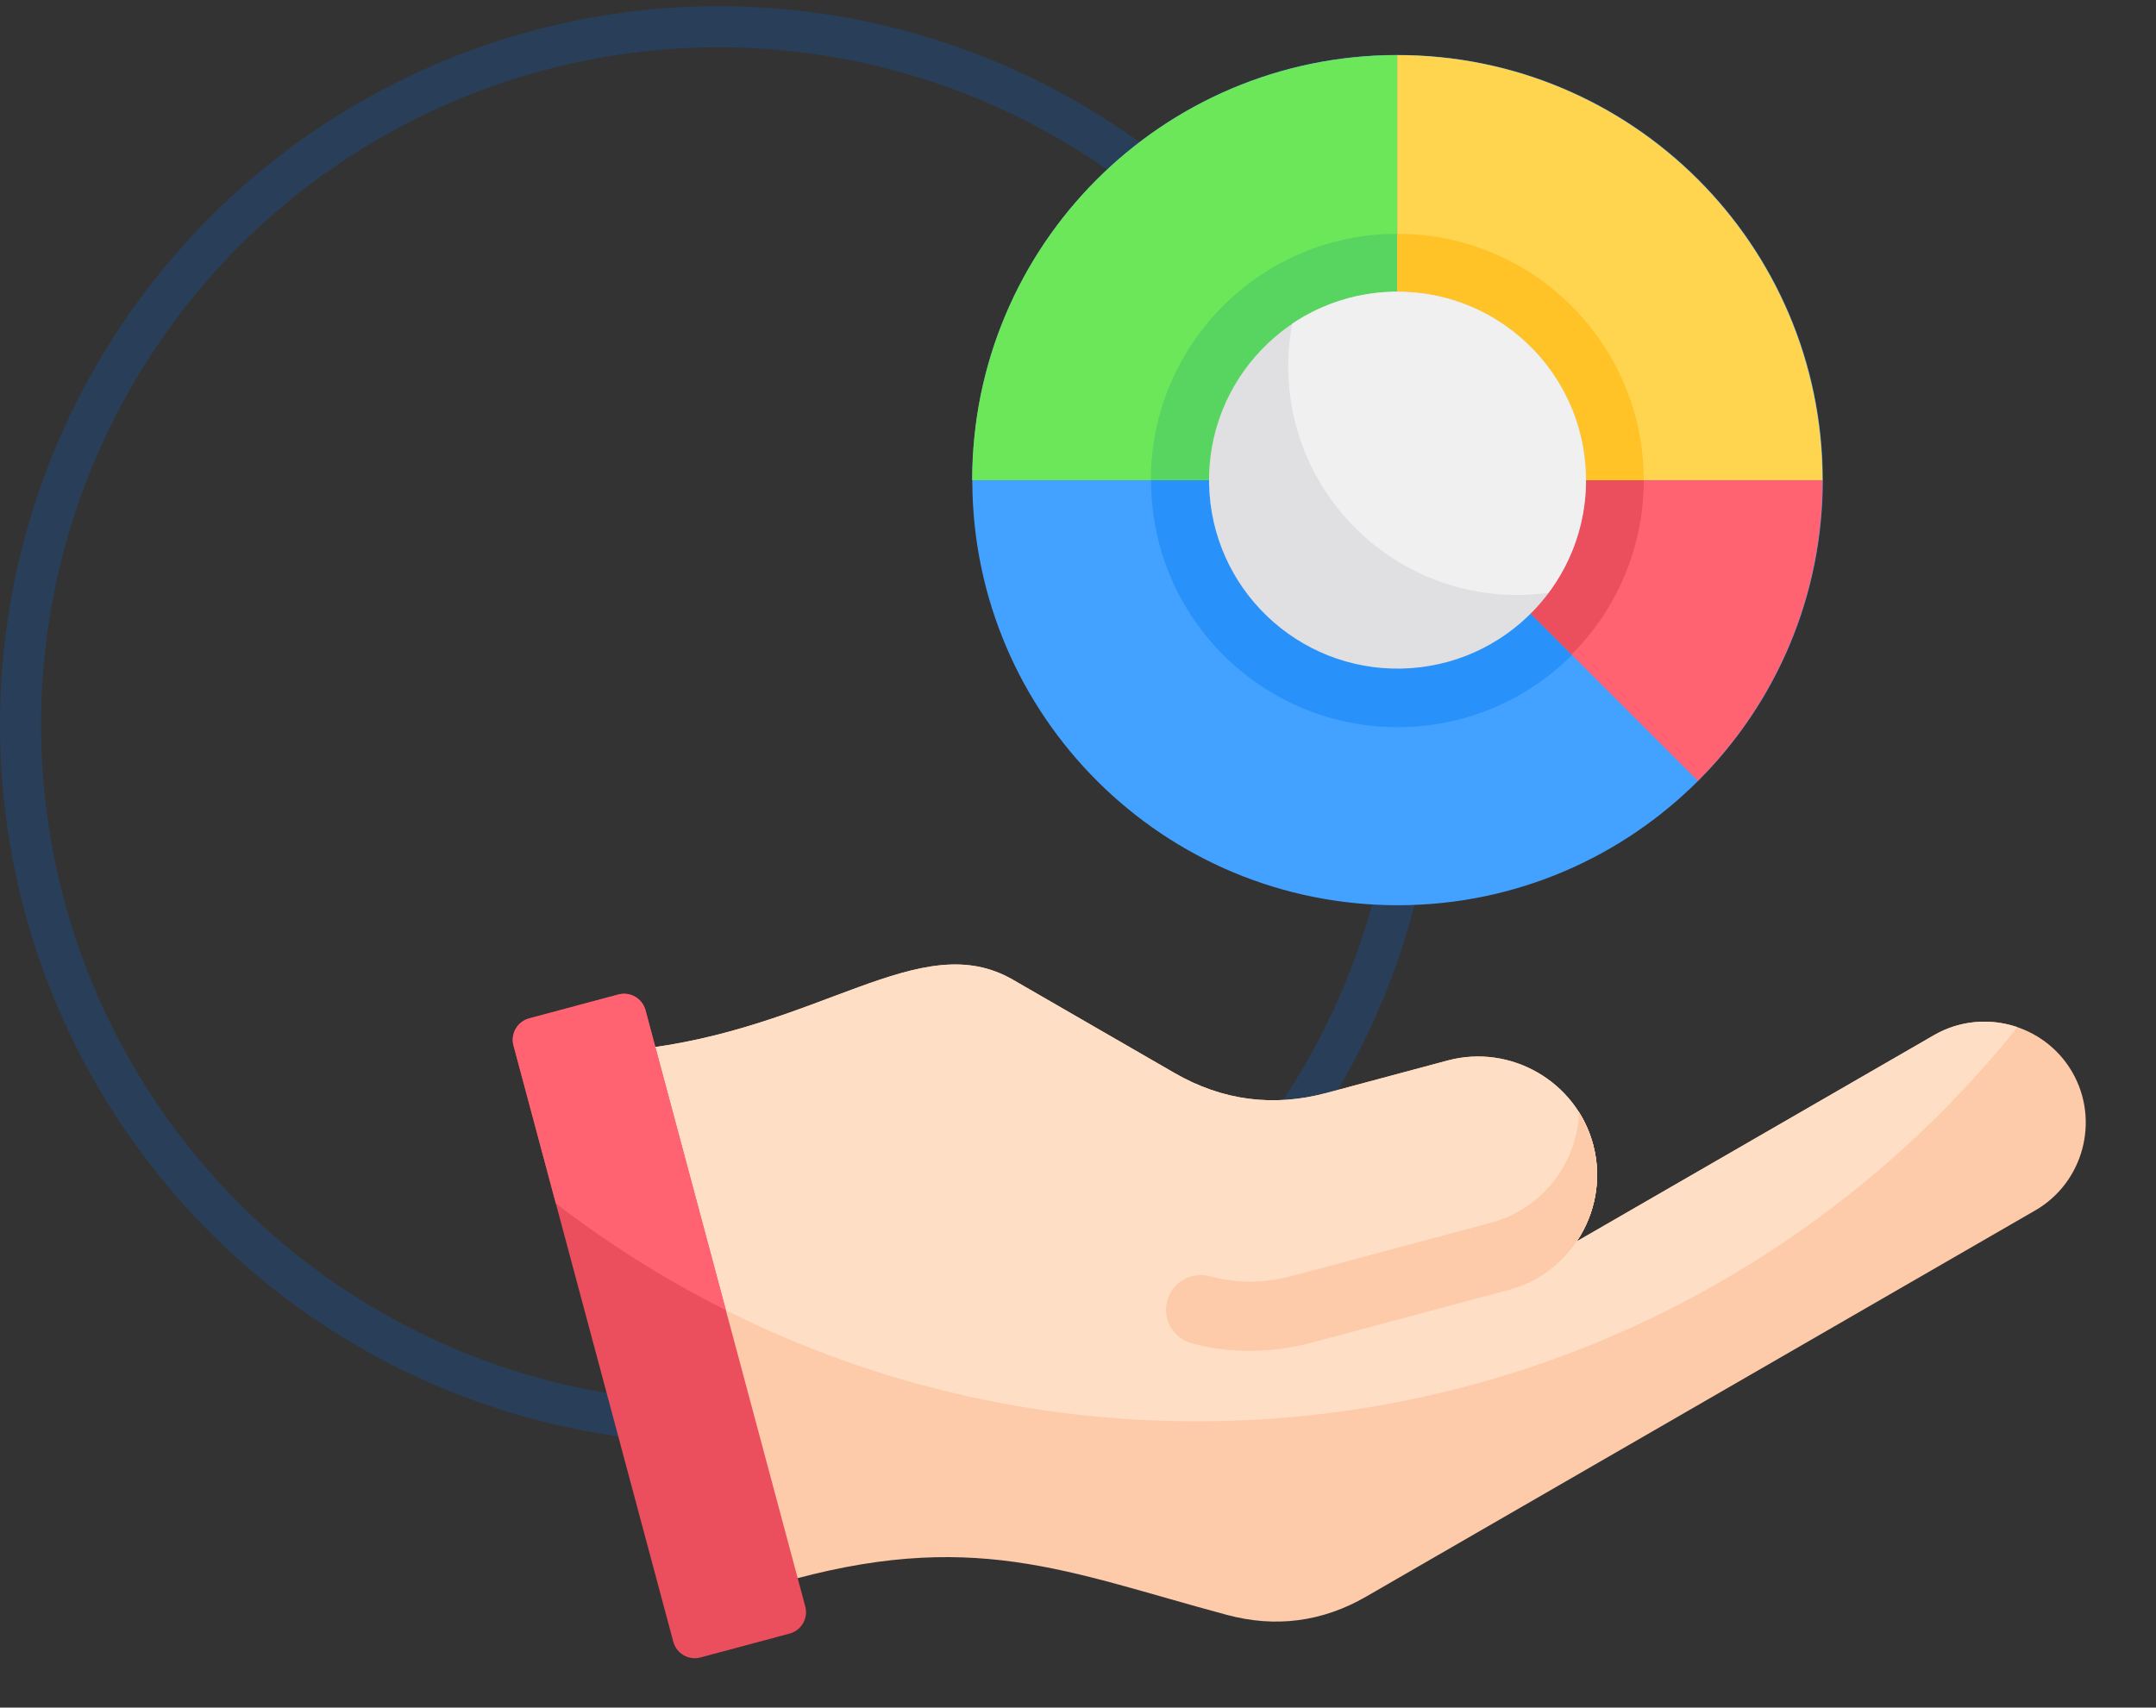 <svg width="77" height="61" viewBox="0 0 77 61" fill="none" xmlns="http://www.w3.org/2000/svg">
<rect x="0" y="0" width="77" height="61" fill="#333333" stroke="none"/>
<circle cx="25.669" cy="25.892" r="24.936" stroke="#0070F2" stroke-opacity="0.2" stroke-width="1.467"/>
<path fill-rule="evenodd" clip-rule="evenodd" d="M22.64 37.499L27.753 56.58C34.697 54.556 38.061 56.145 43.823 57.69C45.564 58.156 47.231 57.937 48.792 57.035L72.688 43.239C74.409 42.245 75.004 40.023 74.01 38.301C73.017 36.58 70.795 35.984 69.073 36.978L56.313 44.345C56.974 43.362 57.224 42.11 56.896 40.883C56.293 38.633 53.952 37.281 51.702 37.884L47.371 39.045C45.47 39.554 43.653 39.315 41.948 38.331L36.175 34.998C32.849 33.077 29.292 36.797 22.64 37.499L22.64 37.499Z" fill="#FECBAA"/>
<path fill-rule="evenodd" clip-rule="evenodd" d="M46.862 47.961C45.458 48.337 43.972 48.369 42.566 47.99C41.903 47.813 41.509 47.132 41.686 46.469C41.863 45.807 42.544 45.413 43.207 45.59C44.227 45.865 45.204 45.833 46.221 45.561C48.565 44.933 50.91 44.305 53.254 43.676C55.09 43.184 56.325 41.541 56.393 39.73C56.612 40.079 56.783 40.465 56.895 40.882C57.499 43.135 56.15 45.472 53.896 46.076C51.552 46.704 49.207 47.332 46.862 47.961V47.961Z" fill="#FECBAA"/>
<path fill-rule="evenodd" clip-rule="evenodd" d="M22.64 37.499L25.006 46.329C30.288 49.163 36.325 50.772 42.739 50.772C54.597 50.772 65.169 45.276 72.053 36.694C71.097 36.367 70.011 36.437 69.073 36.978L56.313 44.346C56.974 43.362 57.224 42.11 56.896 40.883C56.293 38.633 53.952 37.282 51.702 37.884L47.371 39.045C45.47 39.554 43.653 39.315 41.948 38.331L36.175 34.998C32.849 33.078 29.292 36.797 22.64 37.499L22.64 37.499Z" fill="#FEDFC5"/>
<path fill-rule="evenodd" clip-rule="evenodd" d="M46.862 47.961C45.458 48.337 43.972 48.369 42.566 47.99C41.903 47.812 41.509 47.132 41.686 46.469C41.864 45.806 42.544 45.413 43.207 45.59C44.227 45.865 45.204 45.833 46.221 45.561C48.565 44.933 50.91 44.305 53.254 43.676C55.09 43.185 56.326 41.541 56.393 39.73C56.612 40.079 56.783 40.465 56.895 40.882C57.499 43.135 56.149 45.472 53.896 46.076C51.551 46.704 49.207 47.332 46.862 47.961H46.862Z" fill="#FECBAA"/>
<path fill-rule="evenodd" clip-rule="evenodd" d="M23.053 36.087L28.76 57.387C28.873 57.808 28.621 58.244 28.201 58.356L25.016 59.21C24.596 59.322 24.16 59.071 24.047 58.65L18.34 37.349C18.227 36.929 18.479 36.493 18.899 36.38L22.084 35.527C22.504 35.414 22.94 35.666 23.053 36.086V36.087Z" fill="#EB4E5C"/>
<path fill-rule="evenodd" clip-rule="evenodd" d="M23.053 36.087L25.924 46.802C23.774 45.724 21.742 44.445 19.851 42.99L18.34 37.349C18.227 36.929 18.479 36.493 18.899 36.38L22.084 35.527C22.504 35.414 22.94 35.666 23.053 36.087Z" fill="#FF6372"/>
<path d="M65.097 17.469C65.273 9.084 58.618 2.143 50.232 1.967C41.846 1.79 34.905 8.446 34.729 16.832C34.553 25.218 41.208 32.158 49.594 32.334C57.98 32.511 64.921 25.855 65.097 17.469Z" fill="#43A2FF"/>
<path d="M50.19 25.973C55.051 25.823 58.87 21.759 58.719 16.898C58.569 12.036 54.505 8.217 49.644 8.368C44.782 8.518 40.963 12.582 41.114 17.444C41.264 22.305 45.328 26.124 50.19 25.973Z" fill="#2891FA"/>
<path fill-rule="evenodd" clip-rule="evenodd" d="M49.904 1.969C41.518 1.969 34.72 8.767 34.72 17.153L49.904 17.153V1.969Z" fill="#6CE75A"/>
<path fill-rule="evenodd" clip-rule="evenodd" d="M41.1 17.154L49.903 17.154V8.352C45.041 8.352 41.1 12.293 41.1 17.154Z" fill="#58D561"/>
<path fill-rule="evenodd" clip-rule="evenodd" d="M49.903 1.969V17.153L65.087 17.153C65.087 8.767 58.289 1.969 49.903 1.969Z" fill="#FFD54F"/>
<path fill-rule="evenodd" clip-rule="evenodd" d="M49.903 8.352V17.154L58.706 17.154C58.706 12.293 54.765 8.352 49.903 8.352Z" fill="#FFC328"/>
<path fill-rule="evenodd" clip-rule="evenodd" d="M65.087 17.156L49.903 17.156L60.64 27.893C63.388 25.145 65.087 21.349 65.087 17.156Z" fill="#FF6372"/>
<path fill-rule="evenodd" clip-rule="evenodd" d="M58.706 17.156L49.903 17.156L56.128 23.381C57.721 21.788 58.706 19.587 58.706 17.156Z" fill="#EB4E5C"/>
<path d="M50.054 23.884C53.772 23.806 56.723 20.729 56.645 17.011C56.567 13.294 53.489 10.343 49.772 10.421C46.054 10.499 43.103 13.576 43.181 17.294C43.26 21.012 46.337 23.962 50.054 23.884Z" fill="#E0DFE1"/>
<path fill-rule="evenodd" clip-rule="evenodd" d="M49.903 10.422C53.621 10.422 56.635 13.436 56.635 17.153C56.635 18.662 56.138 20.055 55.299 21.178C54.934 21.228 54.561 21.254 54.182 21.254C49.667 21.254 46.008 17.595 46.008 13.08C46.008 12.563 46.056 12.056 46.148 11.565C47.221 10.844 48.513 10.422 49.903 10.422Z" fill="#F0F0F0"/>
</svg>
